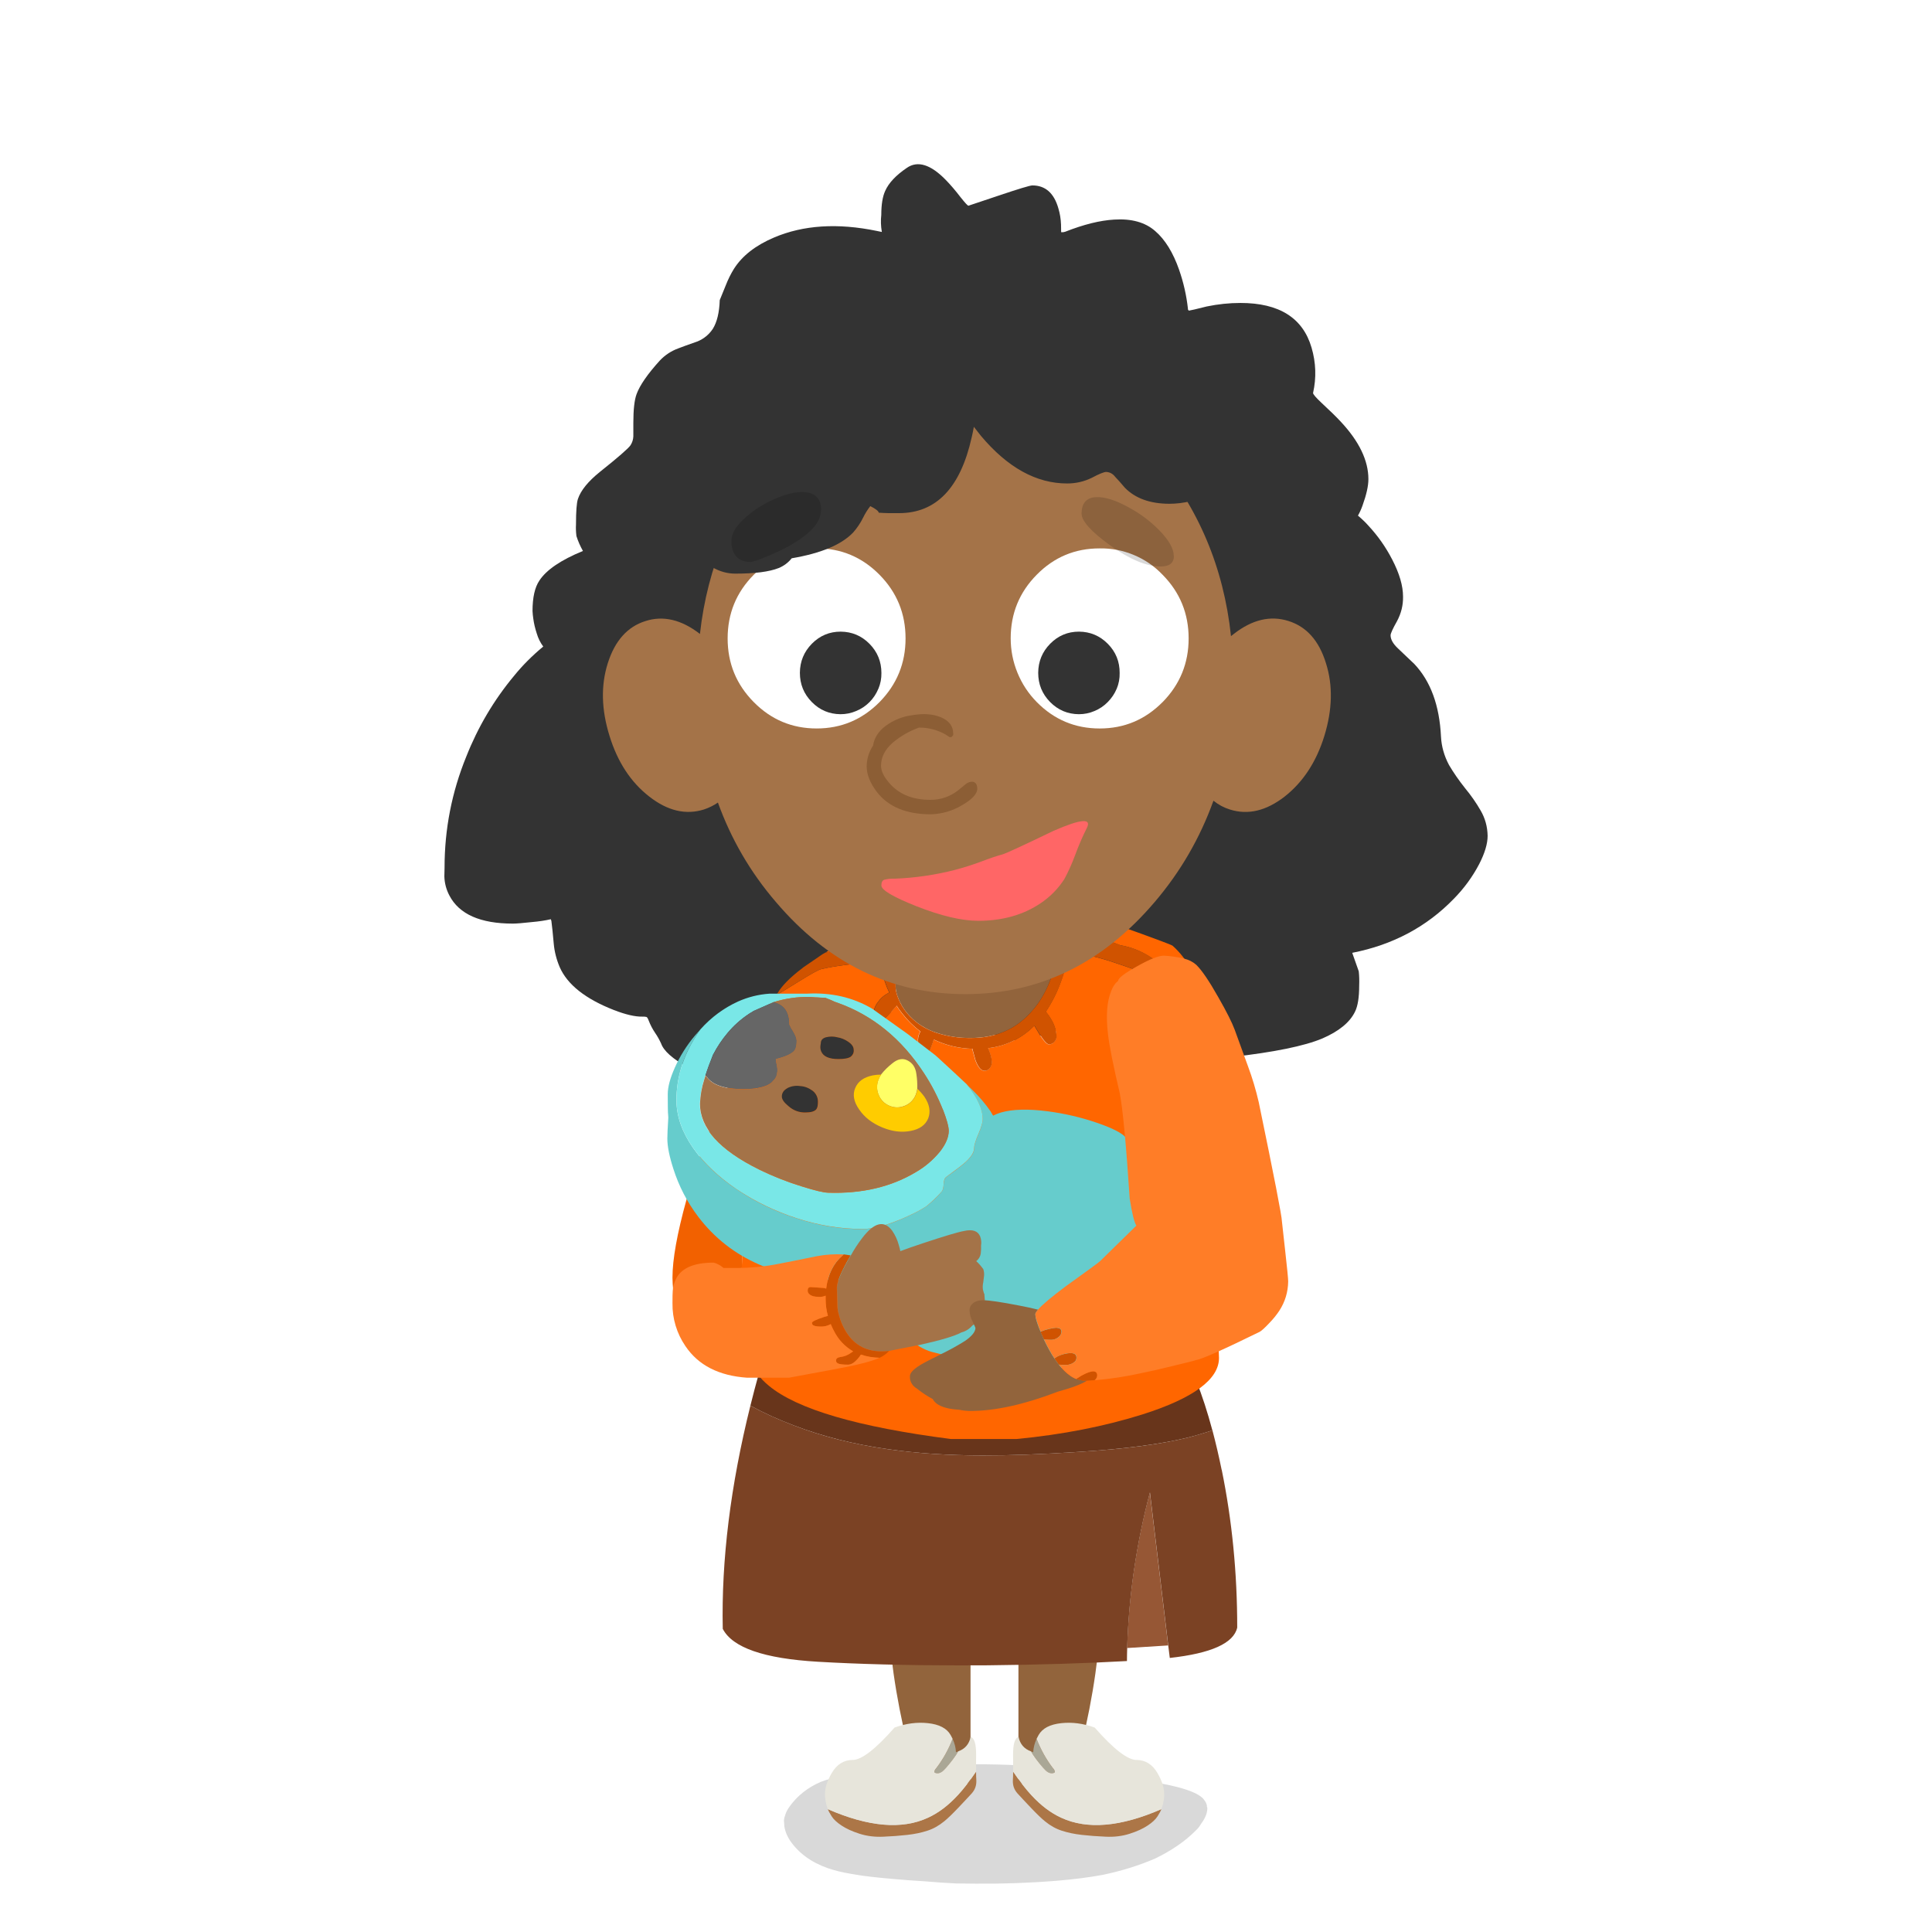 <svg fill="none" height="200" viewBox="0 0 200 200" width="200" xmlns="http://www.w3.org/2000/svg"><path d="m0 0h200v200h-200z" fill="#fff"/><path d="m100.7 182.641c-1.471 0-2.959.046-4.459.137-.431.017-.871.046-1.319.092-.288.016-.575.046-.867.091-1.574.121-3.139.292-4.697.504-.489.062-.933.129-1.319.204-.374.062-.715.129-1.019.204-.781.166-1.471.366-2.079.595-1.327.578-2.387 1.419-3.18 2.513-.246.337-.403.641-.477.915-.074.183-.115.367-.132.55 0 .091.008.174.021.249 0 .121.008.25.021.387.016.092.037.192.066.296.086.349.251.724.497 1.119.896 1.327 2.215 2.293 3.961 2.904.666.229 1.442.421 2.338.571.16.029.341.062.542.091.764.137 1.997.283 3.702.433 1.183.108 2.293.191 3.332.249 1.27.109 2.379.184 3.332.229.637 0 1.298.009 1.993.021 2.728.029 5.526-.066 8.398-.295 1.833-.154 3.435-.358 4.804-.616 1.964-.412 3.772-.974 5.432-1.694 1.701-.824 3.094-1.785 4.179-2.879.23-.212.419-.45.562-.707.448-.596.666-1.153.65-1.669-.046-.075-.058-.146-.046-.204v-.046c-.045-.199-.152-.403-.324-.616-.432-.549-1.574-1.027-3.419-1.439-7.026-1.494-13.859-2.226-20.499-2.193z" fill="#000" fill-opacity=".15"/><path d="m122.069 27.949c-.628-1.802-1.458-3.15-2.49-4.036-1.031-.903-2.445-1.294-4.232-1.182-1.467.083-3.16.503-5.083 1.261l-.201.046h-.214l-.012-.782c-.021-.583-.111-1.14-.271-1.673-.448-1.589-1.348-2.388-2.696-2.388-.246 0-1.413.354-3.501 1.057-2.066.699-3.106 1.044-3.118 1.044-.074 0-.345-.291-.81-.874-.522-.682-1.031-1.278-1.524-1.785-1.57-1.615-2.917-2.035-4.039-1.261-1.13.766-1.878 1.56-2.244 2.388-.271.591-.403 1.419-.403 2.476-.066.574-.049 1.165.058 1.773l-.505-.104c-4.064-.841-7.618-.616-10.663.682-1.907.811-3.287 1.889-4.142 3.237-.329.528-.608 1.094-.842 1.694l-.629 1.544c-.045 1.29-.283 2.28-.719 2.979-.39.583-.912 1.015-1.57 1.294-.974.341-1.644.583-2.009.728-.727.266-1.36.682-1.898 1.248-1.266 1.394-2.071 2.555-2.412 3.479-.226.608-.337 1.606-.337 3v1.386c-.017.325-.111.628-.292.911-.218.325-1.274 1.248-3.176 2.763-1.22.986-1.976 1.918-2.268 2.796-.136.408-.201 1.294-.201 2.659-.021.349-.008.741.045 1.182.164.524.39 1.036.674 1.544-2.289.94-3.793 1.964-4.512 3.071-.472.699-.707 1.748-.707 3.15.017.287.041.545.078.774.066.508.189 1.02.357 1.535.148.508.374.961.674 1.365-1.151.953-2.161 1.968-3.032 3.046-2.079 2.501-3.727 5.285-4.939 8.355-1.496 3.674-2.244 7.502-2.244 11.48l-.021.911c.021.703.197 1.369.526 1.989 1.011 1.931 3.197 2.9 6.566 2.9.374 0 1.027-.054 1.964-.158.719-.062 1.373-.158 1.964-.295l.058.171c.066.47.148 1.257.246 2.364.074.82.279 1.627.616 2.422.793 1.81 2.663 3.291 5.613 4.444 1.212.47 2.194.699 2.942.682.136-.008.275 0 .427.033.066.021.144.146.226.362.173.454.399.887.674 1.294.226.325.431.691.616 1.091.263.765 1.188 1.589 2.774 2.475 1.775.995 3.526 1.494 5.251 1.502 1.693-.008 2.905-.312 3.649-.911l.616-.624c.148-.175.337-.27.563-.283.201 0 .382.054.538.158l.526.308c.666.304 1.734.454 3.197.454 3.398 0 5.502-1.17 6.32-3.512.292-.866.427-1.752.403-2.659-.045-.916-.062-1.498-.045-1.739.062-.903.366-2.56.92-4.969.357-1.494.563-2.368.616-2.626l.259-.125c.674-.341 1.216-.512 1.627-.512.883 0 1.607.662 2.165 1.989.062.121.522 1.581 1.393 4.377.612 1.956 1.307 3.412 2.075 4.378.518.653 1.151 1.152 1.898 1.502.748.349 1.529.512 2.347.487.801 0 1.845-.283 3.131-.853.649-.267 1.31-.608 1.976-1.024.066.175.304.475.707.899.546.528 1.126 1.003 1.738 1.419 1.878 1.248 3.85 1.881 5.913 1.885 2.872-.063 5.695-.258 8.464-.591 4.421-.499 7.565-1.14 9.426-1.922 1.73-.749 2.86-1.677 3.39-2.784.284-.574.427-1.465.427-2.672.021-.536.009-1.036-.045-1.502l-.674-1.91c4.191-.82 7.696-2.684 10.515-5.593 1.064-1.082 1.94-2.28 2.626-3.591.583-1.136.875-2.11.875-2.921-.016-.953-.259-1.835-.731-2.638-.448-.782-.982-1.548-1.607-2.305-.645-.811-1.196-1.61-1.66-2.397-.501-.94-.777-1.918-.83-2.934-.156-3.237-1.077-5.742-2.761-7.523l-1.685-1.602c-.518-.487-.772-.94-.772-1.365 0-.191.221-.674.661-1.456.436-.811.645-1.66.629-2.546 0-1.123-.374-2.401-1.122-3.841-.666-1.29-1.487-2.459-2.469-3.512-.284-.325-.646-.67-1.077-1.036.189-.333.345-.682.473-1.044.402-1.115.608-2.022.608-2.73 0-1.927-.954-3.911-2.864-5.954-.456-.491-1.11-1.132-1.964-1.922-.6-.562-.9-.911-.9-1.044.353-1.577.3-3.142-.156-4.694-.9-3.083-3.353-4.627-7.364-4.627-1.146 0-2.305.121-3.48.362-1.085.275-1.701.416-1.853.433-.045-.029-.078-.075-.103-.137v-.091c-.156-1.377-.46-2.709-.908-3.99z" fill="#333"/><path d="m100.469 184.484v-14.817h-8.379c.415 4.718 1.377 9.653 2.885 14.817 2.239.807 4.068.807 5.494 0z" fill="#92643c"/><path d="m105.428 184.484v-14.817h8.378c-.415 4.718-1.376 9.653-2.884 14.817-2.239.807-4.068.807-5.494 0z" fill="#92643c"/><path d="m99.142 185.849c.596-.641 1.228-1.461 1.902-2.455 0 .357.008.649.025.878.029.532-.127.99-.473 1.377-.353.387-.821.89-1.409 1.506-.592.624-1.068 1.082-1.43 1.377-.563.462-1.146.787-1.754.982-.608.2-1.294.346-2.067.433-.777.088-1.603.15-2.482.187-.879.042-1.701-.058-2.47-.303-.768-.246-1.393-.533-1.869-.853-.477-.317-.814-.629-1.015-.945-.197-.308-.333-.557-.403-.749 4.22 1.839 7.671 2.135 10.363.886 1.077-.491 2.104-1.265 3.082-2.326z" fill="#ac7647"/><path d="m98.957 181.388c.082-.021.164-.05.242-.083-.283.487-.694 1.044-1.233 1.673-.115.124-.201.212-.255.27-.107.108-.209.187-.3.233-.263.133-.493.133-.69 0 0-.154.07-.304.209-.445.69-.907 1.253-1.918 1.685-3.025.214.466.329.923.345 1.377z" fill="#aaa796"/><path d="m88.274 182.191c.924-.008 2.367-1.123 4.327-3.354 1.183-.428 2.334-.578 3.451-.457 1.175.124 1.96.532 2.354 1.227.078.133.148.266.209.395-.431 1.111-.994 2.118-1.685 3.026-.14.141-.21.287-.21.445.201.133.431.133.69 0 .09-.046.193-.125.3-.233.053-.054.14-.146.255-.271.538-.624.953-1.181 1.233-1.672.699-.25 1.126-.745 1.282-1.494.395.125.584.77.567 1.926-.008.658-.008 1.211 0 1.661-.674.994-1.31 1.814-1.902 2.455-.978 1.061-2.005 1.835-3.082 2.326-2.691 1.248-6.143.952-10.363-.887-.152-.362-.247-.786-.288-1.273-.07-.732.156-1.552.682-2.455.526-.903 1.249-1.361 2.182-1.369z" fill="#e7e5db"/><path d="m106.78 185.849c-.596-.641-1.229-1.461-1.902-2.455 0 .357-.009.649-.025.878-.029.532.127.99.473 1.377.353.387.821.89 1.409 1.506.592.624 1.068 1.082 1.43 1.377.563.462 1.146.787 1.754.982.608.2 1.295.346 2.067.433.777.088 1.603.15 2.482.187.879.042 1.701-.058 2.469-.303.769-.246 1.393-.533 1.87-.853.477-.317.814-.629 1.015-.945.197-.308.333-.557.403-.749-4.22 1.839-7.672 2.135-10.363.886-1.077-.491-2.104-1.265-3.082-2.326z" fill="#ac7647"/><path d="m106.965 181.388c-.082-.021-.164-.05-.242-.083.283.487.694 1.044 1.232 1.673.115.124.202.212.255.27.107.108.21.187.3.233.263.133.493.133.69 0 0-.154-.069-.304-.209-.445-.69-.907-1.253-1.918-1.685-3.025-.214.466-.329.923-.345 1.377z" fill="#aaa796"/><path d="m117.649 182.191c-.925-.008-2.367-1.123-4.327-3.354-1.183-.428-2.334-.578-3.451-.457-1.176.124-1.96.532-2.355 1.227-.078.133-.148.266-.209.395.431 1.111.994 2.118 1.684 3.026.14.141.21.287.21.445-.202.133-.432.133-.691 0-.09-.046-.193-.125-.299-.233-.054-.054-.14-.146-.255-.271-.539-.624-.954-1.181-1.233-1.672-.698-.25-1.126-.745-1.282-1.494-.394.125-.583.77-.567 1.926.008.658.008 1.211 0 1.661.674.994 1.311 1.814 1.902 2.455.978 1.061 2.006 1.835 3.082 2.326 2.692 1.248 6.143.952 10.363-.887.152-.362.247-.786.288-1.273.07-.732-.156-1.552-.682-2.455s-1.25-1.361-2.182-1.369z" fill="#e7e5db"/><path d="m120.927 170.336-1.894-15.841c-1.406 5.314-2.19 10.682-2.355 16.108l4.245-.267z" fill="#965735"/><path d="m126.466 152.161c-.296-1.452-.616-2.817-.957-4.095-.826.279-1.685.533-2.585.762-2.839.691-6.578 1.182-11.217 1.469-3.953.258-7.277.378-9.969.37-3.595 0-6.886-.225-9.878-.657-3.48-.496-6.702-1.307-9.656-2.439-1.615-.611-3.123-1.294-4.524-2.055-2.059 8.28-3.012 15.982-2.86 23.102 1.003 1.943 4.273 3.079 9.82 3.404 4.191.245 9.052.374 14.575.378.97 0 1.968 0 3-.008 5.362-.054 10.178-.204 14.447-.441 0-.454.012-.903.025-1.348.164-5.426.949-10.794 2.354-16.108l1.894 15.841.161 1.294c4.293-.474 6.619-1.523 6.981-3.145 0-5.659-.535-11.102-1.603-16.324z" fill="#7b4224"/><path d="m125.504 148.066c-1.006-3.774-2.223-6.832-3.644-9.175h-42.335c-.69 2.239-1.307 4.448-1.845 6.625 1.401.761 2.909 1.448 4.524 2.055 2.958 1.128 6.176 1.943 9.656 2.438 2.987.437 6.283.654 9.878.658 2.696.008 6.016-.112 9.969-.37 4.639-.292 8.378-.783 11.217-1.469.9-.229 1.759-.483 2.585-.762z" fill="#68351b"/><path d="m108.083 93.785-.674-.058c.415.545.764 1.153 1.047 1.818-.065-.599-.193-1.186-.373-1.76z" fill="#acce43"/><path d="m79.057 107.559.008-.042c.242-1.527.67-2.983 1.274-4.369-.029.029-.099.112-.21.254-1.241 1.51-2.359 3.437-3.353 5.784l-1.681 3.89c-.649 1.486-1.183 2.759-1.607 3.816-.97 2.417-1.779 4.86-2.428 7.315-.966 3.487-1.446 6.171-1.446 8.052.012.865.099 1.735.267 2.609.132.853.341 1.677.625 2.475.415 1.095 1.035 2.073 1.853 2.938 1.315 1.382 2.856 2.072 4.623 2.072.444.005.912-.037 1.405-.133-.345-.433-.629-.894-.855-1.39-.185-.391-.329-.798-.431-1.21-.271-.999-.407-2.522-.407-4.573 0-1.748.119-4.707.357-8.876.345-6.004.793-10.744 1.348-14.214.255-1.964.473-3.429.657-4.394z" fill="#f26100"/><path d="m95.735 94.476-1.639.395c-.189.4-.362.82-.522 1.265-.222.641-.395 1.306-.522 2.006l-.173 1.078c-.123.919-.177 1.889-.164 2.904 0 .167.012.312.041.429.049.287.14.574.267.857l.008.025.099.229c0 .029.008.046.025.05.271.566.62 1.065 1.048 1.498.427.449.904.82 1.43 1.111.382.229.797.42 1.249.566 1.175.399 2.396.582 3.657.557 2.507 0 4.553-.869 6.135-2.609l.185-.204c.164-.179.345-.407.542-.682l.09-.125c.588-.853 1.036-1.756 1.348-2.713.255-.74.382-1.311.382-1.71 0-.37-.012-.691-.041-.961 0-.083-.008-.167-.024-.254l-.107-.749c-.013-.092-.037-.225-.082-.404v-.025c-.284-1.219-.789-2.314-1.521-3.291-.09 0-.152-.004-.193-.017l-1.38-.075h-2.786c-1.989.062-3.953.25-5.888.566-.505.083-.99.179-1.455.287z" fill="#92643c"/><path d="m94.083 94.872-.107.033c-1.553.42-2.679.874-3.378 1.365-1.044.3-2.067.703-3.069 1.219-.748.366-1.442.741-2.087 1.128.551-.125 1.105-.229 1.672-.32h-.016c1.524-.271 3.065-.395 4.622-.379.333-1.223.822-1.835 1.463-1.835.127-.004.251.013.374.05.148-.441.325-.861.522-1.265m24.19 5.792c-1.258-.454-2.227-.791-2.909-1.011-1.541-.528-3.103-.895-4.681-1.103-.275 1.419-.702 2.788-1.273 4.111-.337.741-.719 1.432-1.147 2.072.222.271.432.575.625.92.292.516.456 1.078.481 1.685-.017.158-.074.308-.165.445-.148.225-.361.337-.633.337-.254 0-.71-.574-1.372-1.726l-.123-.221c-.641.658-1.377 1.186-2.203 1.59-.825.399-1.692.649-2.601.749l.091.212c.185.408.283.832.308 1.265-.012.212-.078.403-.201.574-.132.187-.317.283-.551.295-.366 0-.682-.366-.949-1.094l-.3-1.078v-.108c-1.409-.033-2.749-.354-4.023-.961l-.132.42c-.316.928-.567 1.39-.748 1.39-.378 0-.612-.287-.707-.865l-.041-.928c.012-.321.099-.6.259-.841-.715-.541-1.352-1.169-1.911-1.893-.185-.229-.37-.491-.559-.782l-.448.52c-.727.803-1.142 1.211-1.249 1.219-.127.012-.247-.013-.357-.075s-.197-.15-.259-.262c-.074-.125-.103-.25-.09-.379 0-.52.156-.986.472-1.39.267-.391.616-.703 1.048-.928l.132-.066-.251-.574c-.3-.745-.448-1.278-.448-1.59 0-.408.021-.77.066-1.086h-.074c-2.975.241-5.087.516-6.336.824-.259.05-1.052.487-2.379 1.315-1.302.807-1.964 1.211-1.989 1.211l-.164-.017c-.062.1-.107.191-.132.271l-.016.033c-.604 1.394-1.027 2.85-1.274 4.369l-.008.042c-.205 1.115-.423 2.584-.657 4.394-.559 3.474-1.011 8.214-1.348 14.214-.238 4.161-.357 7.119-.357 8.875 0 2.048.136 3.575.407 4.573.111.416.255.816.431 1.203.226.495.514.957.855 1.39.349.461.752.873 1.204 1.244 2.921 2.434 9.2 4.277 18.84 5.521h6.816c4.738-.453 9.089-1.306 13.046-2.55 5.272-1.677 7.906-3.625 7.906-5.842-.017-.616-.049-1.353-.099-2.206-.098-1.51-.283-3.004-.55-4.489.061-.167-.424-3.196-1.455-9.084-1.097-6.221-1.935-10.207-2.511-11.967-.254-.77-.147-1.594.317-2.476.259-.487.813-1.244 1.664-2.272.781-.965 1.29-1.719 1.52-2.255.177-.4.255-.812.235-1.236-.021-.433-.14-.836-.35-1.211-.604-1.194-1.093-2.122-1.471-2.78-.67-1.156-1.372-2.055-2.104-2.696-.131-.108-1.955-.786-5.46-2.039-2.864-1.028-4.652-1.61-5.354-1.752.254.678.39 1.377.406 2.097-.012.279-.024.491-.041.632 1.73 0 3.407.337 5.03 1.011 1.097.187 2.124.587 3.077 1.203.999.608 1.578 1.173 1.747 1.702-.037.124-.115.22-.226.295-.111.067-.23.096-.358.083-.353 0-1.002-.158-1.947-.47z" fill="#f60"/><path d="m119.078 99.053c-.953-.616-1.98-1.019-3.077-1.202-1.623-.674-3.3-1.011-5.03-1.011.017-.141.029-.349.041-.632-.016-.712-.152-1.415-.406-2.106-.132-.033-.259-.037-.374-.017-.752-.133-1.459-.237-2.12-.312.172.578.295 1.165.373 1.76.194.47.354.961.473 1.473l.008.025.218 1.406c.029.354.041.678.041.97 0 .366-.127.936-.382 1.71-.321.953-.773 1.86-1.356 2.713l-.09.125c-.21.287-.391.512-.543.674l-.185.212c-1.586 1.736-3.632 2.605-6.134 2.609-1.266.017-2.482-.166-3.657-.557-.456-.158-.871-.346-1.249-.566-.526-.3-1.002-.67-1.43-1.111-.427-.437-.777-.936-1.048-1.498l-.123-.279-.008-.025c-.127-.295-.218-.587-.267-.865-.029-.117-.041-.263-.041-.429-.012-1.015.045-1.985.164-2.904l.172-1.078c.127-.695.304-1.365.522-2.006-.123-.037-.247-.054-.374-.05-.649 0-1.138.612-1.471 1.835-1.553-.017-3.09.108-4.614.379-.551.083-1.105.191-1.672.32h-.008l-.292.167-2.005 1.373-.066.058c-1.29.978-2.153 1.852-2.585 2.618l.164.016c.021 0 .686-.403 1.989-1.211 1.331-.824 2.124-1.265 2.379-1.315 1.249-.307 3.361-.582 6.336-.823h.09c-.045.316-.066.678-.066 1.086 0 .316.148.844.448 1.589.049.129.131.321.251.574l-.132.067c-.431.225-.781.533-1.048.928-.316.403-.472.865-.472 1.39-.012.129.021.253.09.378.062.113.148.2.259.262.111.063.23.088.357.075.095 0 .509-.407 1.249-1.219l.448-.52c.144.237.329.495.559.782.559.724 1.196 1.357 1.911 1.894-.16.241-.246.52-.259.84l.041.928c.095.578.329.865.707.865.185 0 .431-.461.748-1.389l.132-.421c1.274.608 2.617.928 4.023.962v.108l.3 1.078c.267.724.583 1.09.949 1.094.234-.013.415-.108.55-.296.124-.166.189-.357.202-.574-.021-.433-.124-.853-.308-1.265l-.091-.212c.908-.1 1.775-.349 2.601-.749.826-.404 1.562-.936 2.203-1.589l.123.22c.665 1.144 1.122 1.719 1.372 1.727.271 0 .481-.112.633-.337.095-.142.148-.287.164-.445-.028-.608-.189-1.17-.48-1.686-.194-.341-.403-.649-.625-.919.427-.641.81-1.332 1.146-2.072.572-1.319.995-2.688 1.274-4.112 1.578.208 3.139.574 4.68 1.103.682.221 1.652.558 2.909 1.011.941.317 1.591.471 1.948.471.127.012.247-.017.358-.084.111-.075.184-.17.226-.295-.177-.529-.761-1.095-1.747-1.702z" fill="#d05300"/><path d="m102.573 115.082c-.588-.841-1.233-1.598-1.936-2.272l-.575-.566c1.109 1.357 1.664 2.572 1.664 3.637 0 .341-.144.849-.431 1.514-.296.67-.448 1.174-.456 1.515 0 .4-.296.866-.884 1.398-.337.316-1.003.824-1.989 1.531-.173.134-.263.375-.275.724-.017.4-.086.662-.21.791-.481.566-1.011 1.074-1.578 1.515-.497.358-1.335.79-2.511 1.298-1.648.711-3.028 1.069-4.142 1.069-2.305-.004-4.577-.382-6.817-1.127-2.186-.695-4.245-1.694-6.188-2.996-1.903-1.286-3.398-2.709-4.491-4.269-1.155-1.657-1.73-3.309-1.73-4.952 0-2.28.657-4.469 1.972-6.566.173-.292.345-.55.522-.774-.053.054-.242.27-.567.641-.859 1.015-1.557 2.126-2.095 3.333-.489 1.09-.731 2.005-.731 2.746l.008 1.306c0 .383.016.749.049 1.103-.066 1.061-.099 1.789-.099 2.189 0 .803.209 1.847.625 3.133.575 1.802 1.434 3.454 2.576 4.96 3.353 4.402 8.436 6.599 15.248 6.599h.325l.041.042c.292.383.653.787 1.073 1.211.362.399.686.84.982 1.323.218.337.715.741 1.496 1.211.6.341 1.417 1.024 2.461 2.047.822.783 1.664 1.299 2.535 1.548 1.713.462 3.431.812 5.157 1.053 1.8.279 3.657.445 5.572.495l4.24.167c.83-.113 3.123-.387 6.878-.824 1.558-.188 2.511-.358 2.86-.52 1.229-.566 2.342-1.116 3.333-1.644 1.927-1.024 3.27-1.935 4.022-2.746 1.763-1.919 2.679-4.053 2.745-6.4.062-2.364-.822-4.798-2.654-7.299-1.829-2.521-5.843-4.007-12.04-4.452-.382-.47-1.38-.986-2.991-1.539-1.648-.566-3.353-.966-5.116-1.195-2.013-.262-3.624-.22-4.832.125-.287.083-.559.196-.813.329l-.243-.412z" fill="#6cc"/><path d="m96.75 109.186-.025-.025-2.786-2.139-3.649-2.601c-1.989-1.177-4.249-1.697-6.776-1.556h-3.866c-1.13.079-2.219.35-3.258.816-1.479.678-2.769 1.635-3.867 2.862-.148.192-.325.45-.522.774-1.315 2.089-1.972 4.278-1.972 6.566 0 1.644.575 3.296 1.722 4.952 1.093 1.548 2.589 2.971 4.491 4.269 1.94 1.29 4.006 2.289 6.196 2.996 2.227.737 4.499 1.111 6.817 1.128 1.085 0 2.465-.358 4.134-1.069 1.159-.496 1.997-.928 2.519-1.299.559-.449 1.085-.953 1.578-1.514.115-.133.185-.4.201-.791.012-.366.103-.607.275-.724.982-.712 1.644-1.223 1.989-1.531.584-.533.875-1.003.884-1.407.004-.324.156-.832.456-1.514.292-.679.439-1.186.439-1.515 0-1.061-.558-2.272-1.672-3.637-.682-.645-1.664-1.556-2.942-2.729l-.333-.296-.025-.016m.846 5.684c.399 1.027.6 1.756.6 2.188 0 .658-.296 1.369-.892 2.139-.719.882-1.557 1.598-2.511 2.147-2.556 1.531-5.584 2.243-9.081 2.131-.472-.017-1.36-.229-2.663-.633-1.561-.482-3.061-1.073-4.491-1.777-4.08-2.022-6.118-4.277-6.118-6.77.029-.882.177-1.731.448-2.542l.14-.462c.201-.607.46-1.315.781-2.122l.033-.05c.399-.761.883-1.49 1.455-2.172.649-.774 1.385-1.431 2.202-1.972.099-.075.193-.134.283-.175l.148-.092c.033-.033.066-.054.099-.058l2.014-.895s.037-.025.066-.025h.008c1.196-.37 2.428-.549 3.69-.528l.682.05c.382.029.694.042.933.042l.649.262c.185.1.395.187.641.262 3.62 1.298 6.591 3.72 8.912 7.265.781 1.186 1.434 2.447 1.964 3.791z" fill="#79e7e7"/><path d="m82.475 107.712c0-.224-.123-.549-.374-.969-.148-.221-.275-.445-.374-.683 0-1.073-.353-1.785-1.064-2.138-.156-.084-.333-.15-.534-.196h-.008c-.029 0-.049.008-.066.025l-2.013.882c-.037.017-.074.038-.099.067l-.431.262c-.826.549-1.557 1.207-2.194 1.972-.583.691-1.068 1.415-1.454 2.172l-.033.05c-.353.857-.616 1.565-.781 2.122.514.978 1.829 1.465 3.941 1.465 1.331 0 2.28-.212 2.852-.641l.333-.353c.082-.096.152-.213.21-.346.111-.337.132-.686.058-1.044-.053-.229-.099-.47-.123-.716.974-.241 1.607-.524 1.894-.849.189-.212.275-.574.267-1.086z" fill="#666"/><path d="m97.609 114.861c-.534-1.34-1.188-2.6-1.964-3.782-2.317-3.549-5.288-5.971-8.912-7.265-.242-.075-.456-.158-.641-.262l-.649-.263c-.16 0-.472-.016-.933-.05l-.016.009-.682-.05c-1.253-.017-2.482.158-3.69.528.205.046.382.108.534.196.719.354 1.077 1.065 1.064 2.139.111.237.234.462.374.682.251.42.374.741.374.961 0 .52-.09.882-.267 1.086-.288.325-.92.608-1.894.849.029.246.07.487.123.716.074.366.049.711-.066 1.044-.037.113-.103.233-.193.362-.053.038-.111.092-.164.158-.062.055-.115.121-.164.196-.584.429-1.533.641-2.852.641-2.112 0-3.427-.487-3.941-1.465l-.148.462c-.267.824-.415 1.669-.44 2.526 0 2.496 2.038 4.756 6.118 6.778 1.446.707 2.942 1.298 4.491 1.769 1.302.416 2.19.624 2.663.632 3.497.117 6.525-.591 9.081-2.13.957-.55 1.796-1.265 2.511-2.139.592-.762.892-1.473.892-2.131 0-.428-.201-1.161-.6-2.197m-9.763-6.999c.349.254.526.529.534.824.029.275-.07.512-.292.708-.238.166-.67.253-1.29.253-.974 0-1.57-.266-1.787-.798l.008-.017c-.074-.162-.099-.345-.082-.549l.041-.279c0-.308.177-.516.534-.624.386-.096.781-.096 1.171 0 .403.075.793.233 1.163.478m-6.328 4.781c.411-.191.838-.262 1.29-.212.46.033.892.191 1.29.47.185.142.329.317.431.52.103.204.156.429.148.658 0 .37-.053.624-.164.765-.189.225-.567.338-1.13.338-.67.012-1.266-.213-1.779-.675-.44-.378-.662-.707-.666-.994v-.008c0-.371.197-.662.584-.866z" fill="#a47348"/><path d="m81.518 112.631v.008c-.386.208-.583.5-.583.874 0 .287.222.612.666.978.514.462 1.109.687 1.779.674.571 0 .949-.112 1.13-.337.111-.141.164-.391.164-.757.004-.237-.045-.458-.148-.666s-.251-.379-.431-.512c-.399-.287-.83-.445-1.29-.47-.448-.062-.879.008-1.29.212m6.32-4.781c-.366-.254-.752-.412-1.163-.478-.386-.1-.777-.1-1.163 0-.362.1-.542.308-.542.624l-.041.295v-.016c-.017.195.012.382.082.557.218.533.814.799 1.787.799.621 0 1.052-.083 1.29-.254.222-.195.321-.428.292-.699 0-.303-.181-.578-.542-.824z" fill="#333"/><path d="m91.215 111.233c-.115.162-.201.329-.259.495-.111.254-.164.52-.164.799s.053.549.164.807c.218.533.592.911 1.122 1.136.526.221 1.056.217 1.59-.008h.008c.526-.221.9-.599 1.122-1.144.082-.225.136-.429.156-.616.016-.5-.012-1.003-.09-1.515-.082-.662-.378-1.128-.892-1.398-.509-.275-1.044-.175-1.607.295-.431.337-.818.72-1.155 1.145z" fill="#ff6"/><path d="m92.103 114.483c-.551-.221-.933-.599-1.147-1.144-.107-.258-.156-.529-.156-.808 0-.278.053-.549.156-.799.09-.208.181-.37.275-.486-.3-.005-.592.02-.871.074-.937.188-1.545.625-1.829 1.315-.288.679-.152 1.419.407 2.214.538.799 1.327 1.415 2.371 1.852 1.031.432 2.022.557 2.967.37.924-.175 1.528-.607 1.812-1.298.271-.695.14-1.44-.39-2.231-.222-.307-.464-.582-.723-.823-.021.195-.078.399-.164.615-.218.533-.588.912-1.113 1.136-.534.225-1.06.229-1.59.017z" fill="#fc0"/><path d="m85.524 133.391c-.107-.046-.222-.067-.349-.067l-1.249-.083c-.21 0-.316.121-.316.362 0 .162.066.295.193.395.185.167.501.254.957.254.242.017.481-.025.707-.125v.337c0 .612.078 1.199.234 1.76-.082.017-.222.054-.415.117-.826.27-1.241.474-1.241.616.004.141.029.204.066.187.132.125.403.187.805.187.378.017.736-.066 1.073-.254l.316.674c.464.916 1.138 1.632 2.013 2.148l-.185.124c-.337.258-.719.412-1.146.462-.288.05-.431.163-.431.337-.012.15.053.262.193.329.185.083.53.125 1.04.125.304 0 .625-.183.957-.549.156-.159.279-.325.374-.496.621.208 1.266.317 1.927.329.395-.179.727-.42.999-.724-.267.033-.534.05-.805.05-1.681 0-2.942-.741-3.784-2.222-.267-.478-.473-.994-.625-1.556-.078-.262-.127-.529-.148-.791l-.058-2.03c0-.504.362-1.411 1.081-2.722l.349-.607-.715-.108-.14.133c-.937.824-1.496 1.96-1.672 3.412z" fill="#d05300"/><path d="m85.475 134.123c-.226.1-.464.141-.707.125-.456 0-.772-.084-.957-.254-.132-.1-.201-.229-.201-.387 0-.254.107-.375.316-.371l1.249.084c.123 0 .238.029.349.083.177-1.452.736-2.593 1.672-3.412l.14-.133c-.92-.05-1.837.008-2.745.174-1.972.404-3.263.662-3.866.774-1.488.304-2.995.454-4.532.454h-1.29c-.193-.167-.386-.296-.583-.387-.144-.079-.296-.133-.456-.167-1.956 0-3.234.521-3.825 1.565-.242.445-.378.903-.399 1.381-.017.179-.025.6-.025 1.265-.012.791.099 1.565.325 2.314.226.753.563 1.452 1.007 2.105 1.331 1.989 3.464 3.084 6.402 3.284h4.323c3.62-.67 5.572-1.032 5.855-1.095 1.541-.308 2.646-.603 3.316-.882l.201-.091c-.67-.013-1.315-.121-1.927-.329-.099.166-.226.333-.374.495-.333.366-.653.549-.957.549-.514 0-.863-.041-1.04-.125-.144-.066-.21-.174-.193-.328 0-.188.144-.296.431-.337.415-.05.797-.204 1.146-.462l.185-.125c-.883-.516-1.545-1.232-1.997-2.147-.107-.179-.21-.404-.316-.674-.349.187-.711.27-1.081.254-.403 0-.674-.063-.805-.188l-.066-.187c0-.141.415-.345 1.249-.616.177-.054.312-.095.407-.116-.156-.562-.234-1.149-.234-1.76v-.337z" fill="#ff7d27"/><path d="m87.723 130.578c-.719 1.285-1.081 2.192-1.081 2.721l.058 2.031c.017.262.066.524.148.782.14.562.345 1.082.625 1.556.83 1.481 2.091 2.222 3.784 2.222.267 0 .534-.017.805-.05l3.184-.624c2.157-.479 3.579-.903 4.273-1.282.444-.116.817-.349 1.121-.699l.674-.495c.337-.574.559-1.182.658-1.827l-.074-.986c-.017-.033-.029-.037-.033-.016l-.115-.421c-.033-.253-.021-.495.033-.724l.09-.732c.012-.237-.016-.454-.082-.649-.238-.333-.481-.608-.732-.832.259-.204.415-.462.465-.774.037-.317.049-.595.033-.841.053-.32.02-.641-.099-.961-.242-.558-.793-.737-1.648-.549-.653.116-2.095.549-4.323 1.29-.916.303-1.677.57-2.285.799-.037-.192-.09-.387-.148-.591-.148-.558-.378-1.061-.69-1.515-.83-1.128-1.865-.882-3.102.741-.448.582-.846 1.19-1.188 1.818-.115.187-.234.387-.349.608z" fill="#a47348"/><path d="m107.273 136.64c-.053-.191-.09-.382-.099-.582 0-.117.099-.279.292-.479-.505-.133-1.155-.278-1.956-.428-1.886-.366-3.119-.549-3.702-.549-.542 0-.937.133-1.179.403-.185.175-.267.391-.259.658.016.407.119.79.308 1.136.201.42.3.64.3.665 0 .392-.353.837-1.056 1.332-.748.47-1.524.903-2.33 1.298-1.229.608-2.009 1.015-2.338 1.219-.703.437-1.056.816-1.056 1.128-.029.404.103.753.39 1.053.095.095.222.191.382.287l.123.1c.472.366.962.682 1.471.953v.008c.095.175.234.333.415.47.493.358 1.266.566 2.313.624.382.083.773.125 1.163.125 2.556 0 5.547-.657 8.982-1.972l.124-.042c1.417-.387 2.416-.765 2.983-1.136h-.448l-.592-.125-.107-.041c-.296-.125-.554-.275-.78-.454l-.165-.133c-.32-.287-.604-.583-.846-.895-.165-.208-.321-.424-.464-.649-.185-.27-.358-.557-.522-.857-.21-.383-.399-.749-.567-1.103l-.514-1.219c-.131-.358-.222-.624-.267-.79z" fill="#92643c"/><path d="m111.119 141.063c.201-.116.304-.282.312-.503 0-.458-.398-.595-1.199-.408-.3.063-.576.162-.83.304-.013.004-.021.012-.033.025l-.013.012c-.053.025-.106.059-.16.104-.012.005-.025.013-.033.025 0 0-.008.009-.012.013l.46.641s.021 0 .033.012c-.008-.008-.012-.016-.012-.025.222.029.423.042.6.033.152.009.3 0 .439-.033l.3-.104c.054-.029.103-.062.152-.091m2.457 1.331c0-.212-.069-.345-.209-.408-.193-.079-.514-.016-.97.188-.308.141-.583.295-.83.466-.07.037-.119.075-.152.104l.103.045.575.129h.46c.07 0 .321-.016.752-.045.16-.125.251-.283.267-.479m-4.557-4.906c-.123.017-.254.038-.39.071-.333.079-.633.175-.9.291h-.024l.357.808h.012c.276.024.489.033.633.033h.013c.345.016.649-.092.912-.329.16-.141.242-.312.242-.516 0-.225-.14-.354-.415-.387l-.127-.012-.313.033z" fill="#d05300"/><path d="m122.555 99.22c-.699-.154-1.389-.254-2.067-.291-.555 0-1.484.37-2.794 1.111-1.299.724-1.948 1.223-1.94 1.494l-.242.22c-.21.25-.37.533-.485.853-.44 1.065-.551 2.538-.333 4.415.132 1.186.538 3.237 1.225 6.158.316 1.652.657 5.285 1.027 10.902.242 1.532.472 2.464.69 2.792l-3.759 3.683c-.148.141-1.328 1.007-3.542 2.592-1.5 1.124-2.458 1.927-2.873 2.418-.193.216-.287.378-.287.478.008.196.045.391.115.583.053.187.144.453.267.795.07.187.127.328.173.42.271-.117.571-.212.899-.291.14-.03.272-.055.391-.071l.312-.033.127.012c.292.025.44.154.44.387-.016.204-.099.375-.255.516-.263.241-.571.35-.924.329h-.013c-.147 0-.357-.013-.632-.034.168.367.357.733.567 1.099.168.32.341.607.517.865.013-.008.025-.016.033-.025.054-.045.107-.083.161-.104l.012-.012s.029-.025.045-.033c.255-.133.53-.233.83-.304.81-.179 1.212-.042 1.212.408-.024.233-.127.399-.312.503-.053.038-.111.075-.173.104l-.3.104c-.139.029-.283.042-.439.034-.177.008-.378 0-.6-.034 0 .009 0 .017.012.025.239.312.514.604.83.878l.173.129c.222.196.481.346.772.458.029-.029.082-.067.152-.104.247-.171.522-.329.83-.466.452-.204.777-.266.97-.187.148.062.218.199.218.407-.025.204-.111.362-.267.479 1.631-.133 3.262-.383 4.893-.749.785-.154 1.841-.395 3.173-.724 1.471-.35 2.284-.558 2.444-.62.592-.088 2.786-1.061 6.579-2.921.214-.125.563-.445 1.039-.957.362-.375.691-.778.982-1.215.6-.92.909-1.935.925-3.05 0-.267-.107-1.365-.325-3.296-.213-1.931-.324-2.904-.324-2.921 0-.499-.801-4.61-2.4-12.337-.292-1.27-.665-2.514-1.117-3.729l-1.373-3.774c-.271-.732-.83-1.847-1.685-3.341-.961-1.706-1.729-2.834-2.309-3.387-.361-.312-.785-.52-1.269-.632z" fill="#ff7d27"/><path d="m137.096 76.184c.838-2.73.896-5.235.168-7.523-.71-2.326-2.005-3.787-3.883-4.377-1.869-.591-3.755-.146-5.658 1.34l-.291.229c-.756-7.124-3.386-13.336-7.89-18.642-5.411-6.366-11.944-9.546-19.608-9.546-7.663 0-14.209 3.183-19.62 9.546-4.45 5.243-7.072 11.38-7.856 18.413-1.923-1.486-3.805-1.927-5.646-1.331-1.861.583-3.16 2.039-3.895 4.365-.727 2.297-.666 4.802.181 7.523.83 2.696 2.198 4.789 4.109 6.275 1.902 1.486 3.788 1.931 5.666 1.34.522-.175 1.007-.412 1.446-.716 1.368 3.795 3.365 7.224 5.995 10.286 5.412 6.367 11.949 9.546 19.62 9.546 7.663 0 14.197-3.183 19.608-9.546 2.655-3.112 4.681-6.608 6.074-10.477.53.424 1.101.728 1.705.911 1.861.591 3.751.146 5.666-1.34 1.907-1.502 3.279-3.591 4.109-6.275z" fill="#a47348"/><path d="m98.903 90.041c-2.05.528-4.138.836-6.262.92-.399-.017-.768.021-1.109.112-.193.067-.292.266-.292.591 0 .47 1.208 1.186 3.624 2.147 2.56 1.007 4.692 1.51 6.398 1.51 2.498 0 4.643-.599 6.43-1.798 1.003-.666 1.833-1.506 2.49-2.522.419-.782.789-1.602 1.109-2.467.374-1.015.773-1.943 1.2-2.784.567-1.078-.575-.99-3.435.262-3.197 1.54-4.951 2.347-5.276 2.434-.53.137-1.294.395-2.288.774-.855.316-1.718.591-2.593.82z" fill="#f66"/><path d="m100.9 81.003c-.098-.062-.201-.087-.312-.079-.271.021-.493.121-.674.295l-.797.649c-.83.62-1.763.932-2.794.932-1.759 0-3.127-.524-4.109-1.569-.674-.728-1.011-1.377-1.011-1.956 0-.895.411-1.698 1.233-2.409.809-.674 1.705-1.19 2.695-1.544.809-.008 1.586.158 2.334.499.3.137.584.304.855.499.103 0 .189-.025.246-.079l.09-.15c.017.121.021.075.021-.137 0-.786-.436-1.361-1.303-1.714-.801-.325-1.75-.399-2.852-.216-1.064.129-2.018.508-2.864 1.136-.74.57-1.167 1.244-1.278 2.022-.427.645-.649 1.357-.662 2.139 0 .849.349 1.731 1.044 2.646 1.175 1.544 3.032 2.322 5.58 2.33 1.167-.037 2.235-.345 3.209-.92 1.069-.612 1.611-1.186 1.615-1.714 0-.158-.02-.287-.057-.387-.037-.112-.107-.204-.214-.275z" fill="#8c5e35"/><path d="m91.047 59.499c-1.804-1.827-3.973-2.738-6.509-2.738-2.543 0-4.713.911-6.509 2.738-1.804 1.818-2.704 4.015-2.704 6.591s.9 4.764 2.704 6.591c1.796 1.818 3.965 2.73 6.509 2.73 2.543 0 4.705-.911 6.509-2.73 1.796-1.827 2.696-4.024 2.696-6.591 0-2.576-.9-4.773-2.696-6.591zm29.305 13.182c1.795-1.827 2.695-4.024 2.695-6.591 0-2.576-.9-4.773-2.695-6.591-.855-.895-1.845-1.577-2.975-2.047-1.134-.474-2.314-.703-3.534-.682h-.012c-2.54-.004-4.705.899-6.501 2.717-1.803 1.818-2.703 4.015-2.703 6.591 0 1.236.234 2.43.706 3.579.465 1.136 1.13 2.143 1.997 3.025 1.796 1.818 3.966 2.73 6.509 2.73s4.705-.911 6.509-2.73z" fill="#fff"/><g fill="#333"><path d="m90.932 71.3c.218-.524.321-1.065.312-1.627 0-1.182-.411-2.189-1.233-3.025-.822-.832-1.816-1.252-2.987-1.261-1.159 0-2.153.416-2.975 1.248s-1.237 1.839-1.245 3.013c0 1.182.411 2.189 1.233 3.025.822.836 1.816 1.252 2.975 1.261.563 0 1.101-.108 1.615-.329.522-.212.982-.52 1.381-.92s.703-.866.92-1.386z"/><path d="m115.602 71.3c.217-.524.316-1.065.304-1.627.008-1.182-.399-2.189-1.225-3.025-.822-.832-1.816-1.252-2.987-1.261-1.159 0-2.153.416-2.975 1.248s-1.237 1.839-1.245 3.013c0 1.182.411 2.189 1.233 3.025.822.832 1.816 1.252 2.975 1.261.563 0 1.101-.108 1.615-.329.517-.212.973-.52 1.368-.92.402-.404.715-.866.933-1.386z"/><path d="m127.251 48.804c0-.953-.563-2.305-1.685-4.057-1.302-1.993-2.81-3.77-4.524-5.33-1.931-1.864-4.076-3.362-6.43-4.49-2.605-1.228-5.112-1.735-7.52-1.523h-7.26c-.801-.608-1.935-.911-3.402-.911-5.14 0-11.053 3.333-17.734 10.003-2.268 2.235-4.368 4.652-6.307 7.253-1.631 2.197-2.445 3.558-2.445 4.082.082.287.214.591.394.911.337.674.731 1.311 1.179 1.91 1.385 1.818 2.917 2.73 4.602 2.73 2.022 0 3.517-.191 4.491-.578.538-.221.986-.558 1.348-1.011 3.045-.516 5.169-1.411 6.373-2.684.411-.47.748-.974 1.011-1.51.23-.462.481-.866.752-1.207.563.287.855.516.875.682.649.046 1.352.062 2.1.046 3.846 0 6.352-2.613 7.519-7.844.062-.241.136-.608.226-1.09l.731.932c2.762 3.287 5.736 4.931 8.925 4.931.904 0 1.759-.196 2.56-.591.764-.404 1.257-.603 1.483-.603.382.021.691.191.933.512.226.229.563.608 1.011 1.136 1.076 1.09 2.601 1.639 4.569 1.648 1.524 0 2.95-.358 4.277-1.069 1.303-.712 1.956-1.469 1.964-2.272z"/></g><path d="m84.986 52.807h.021c0-1.061-.481-1.673-1.446-1.831-.859-.137-1.927.062-3.197.603-1.175.479-2.239 1.14-3.197 1.989-.966.866-1.446 1.648-1.446 2.351v.387c.021.266.078.524.169.774.308.737.924 1.103 1.853 1.103.436-.104.847-.241 1.233-.408.838-.325 1.66-.699 2.47-1.123 2.363-1.273 3.546-2.555 3.546-3.841m36.532 4.727h-.02c0-.737-.497-1.615-1.492-2.638-.949-.97-2.042-1.781-3.279-2.434-1.31-.712-2.403-1.044-3.279-.999-.982.046-1.479.612-1.491 1.694 0 .766.974 1.852 2.917 3.262 2.042 1.477 3.801 2.218 5.276 2.218.912 0 1.368-.366 1.368-1.103z" fill="#000" fill-opacity=".15"/></svg>